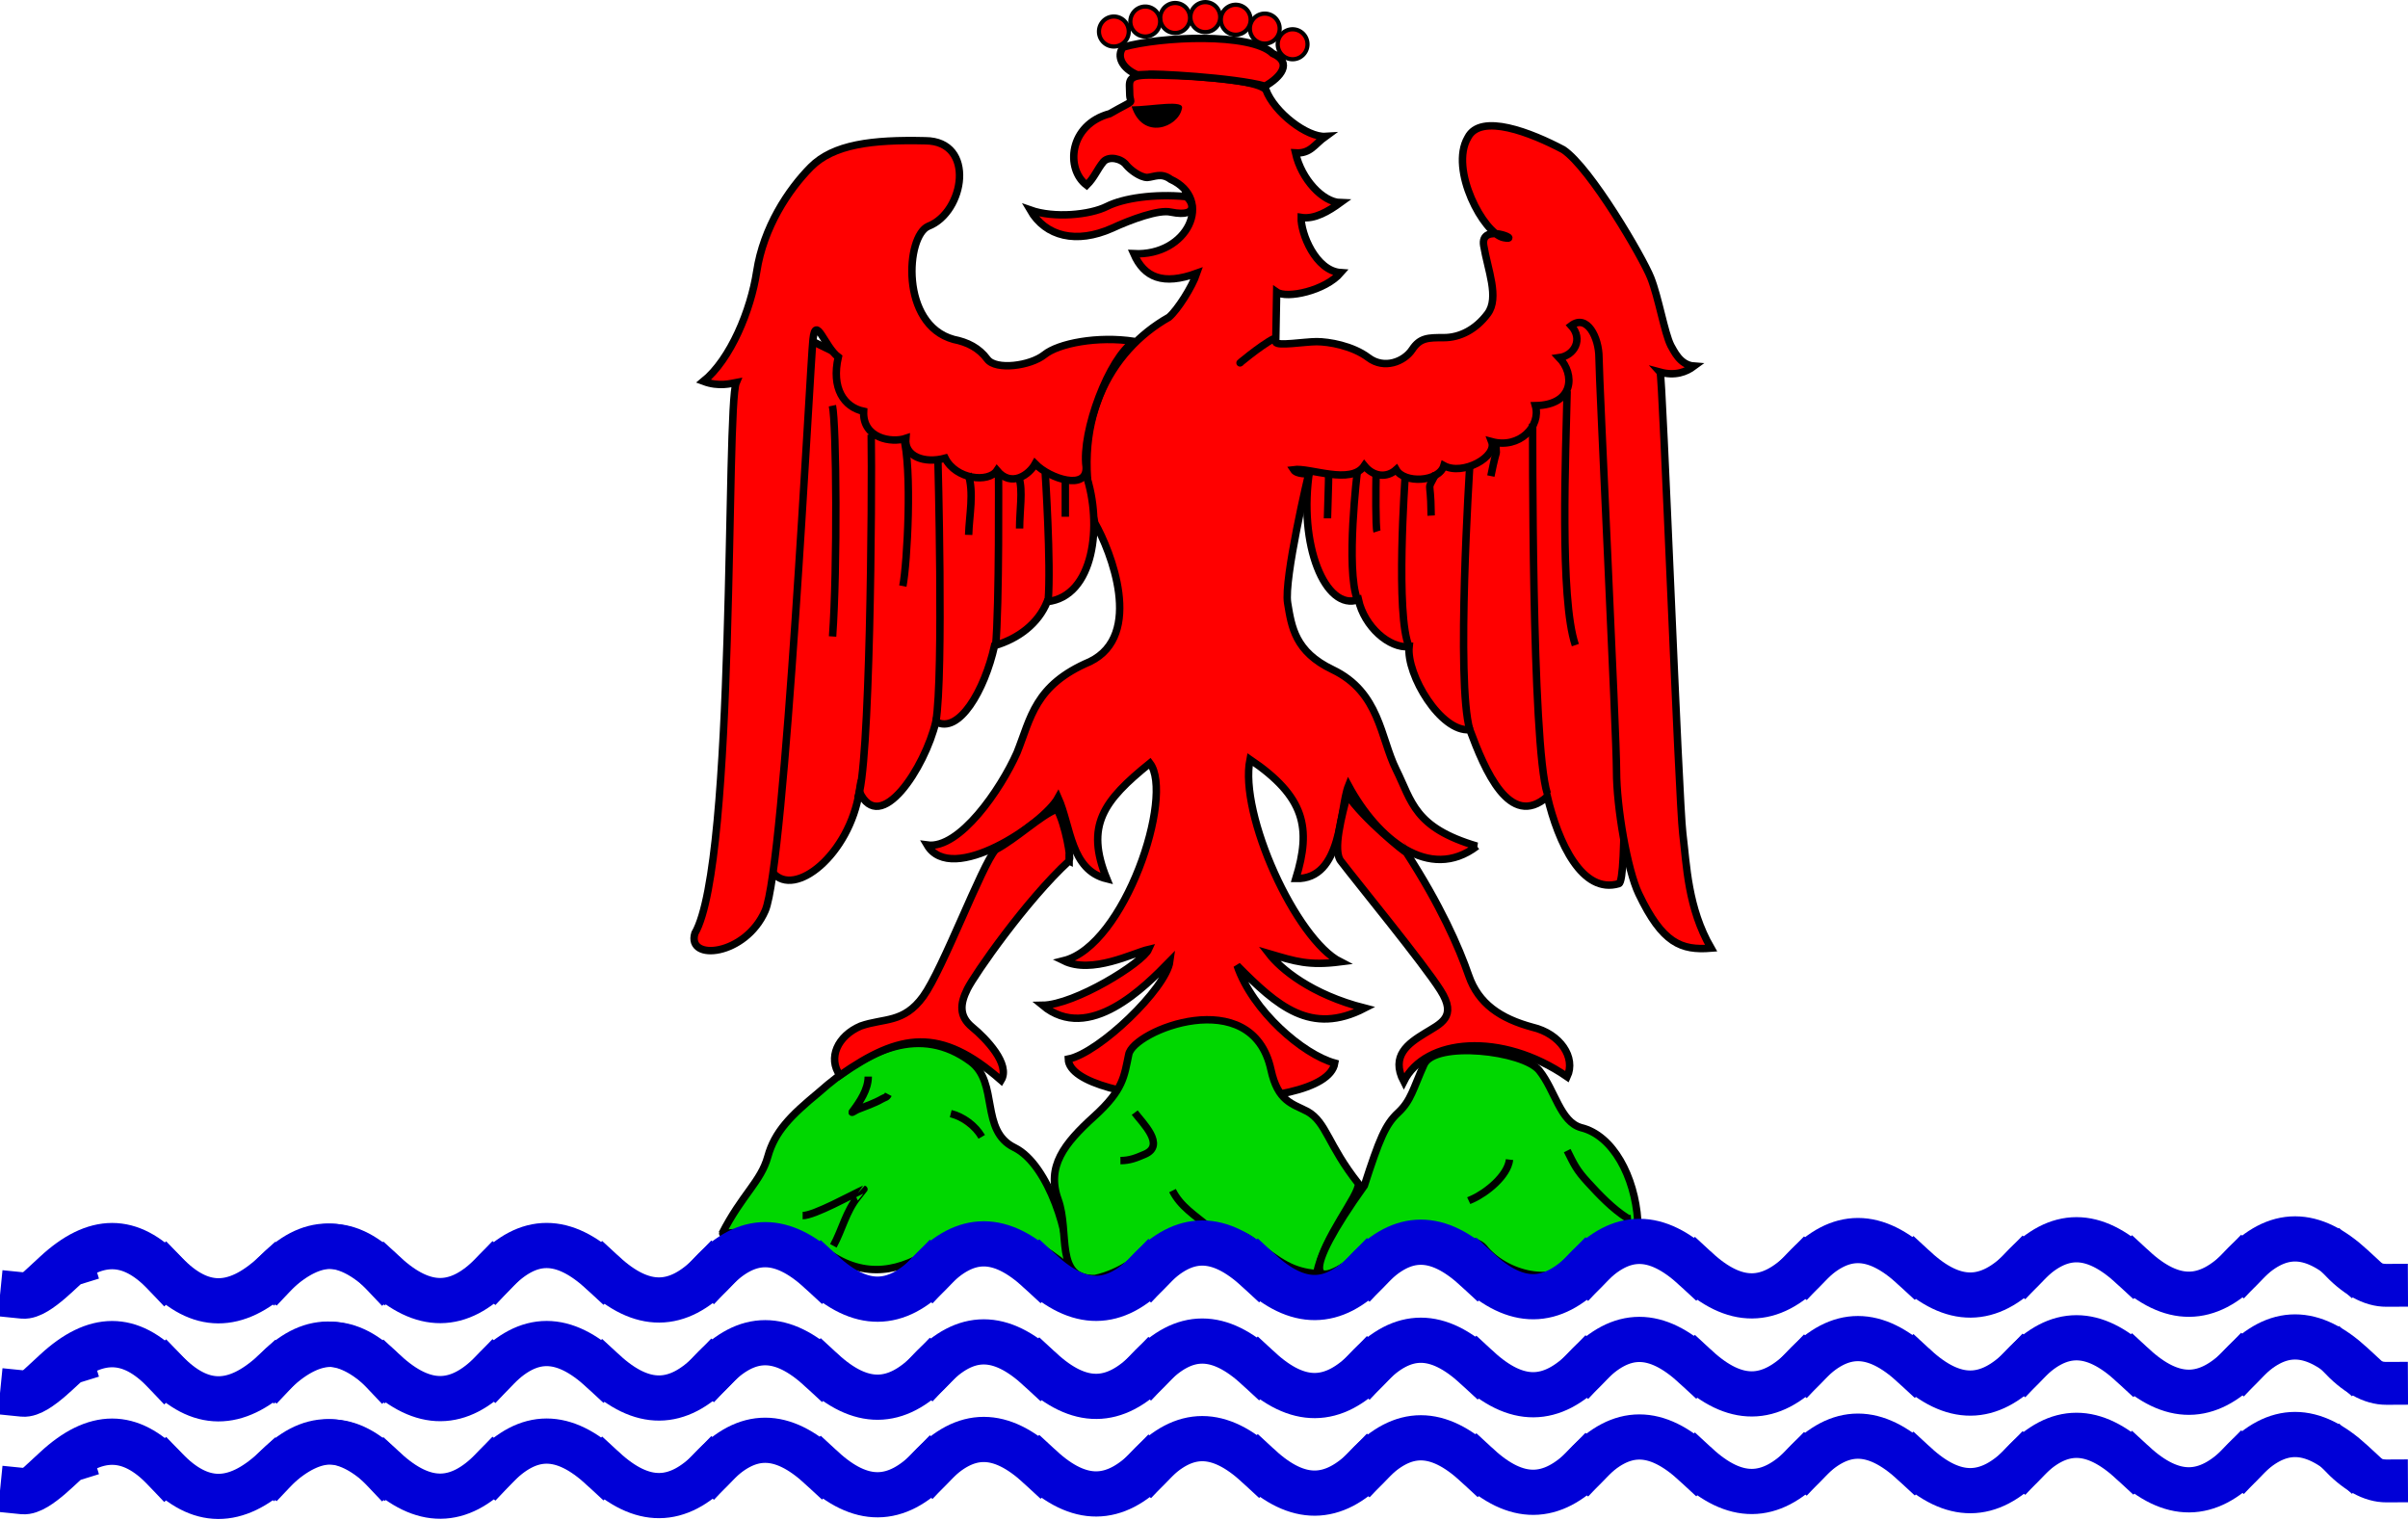 <svg xmlns="http://www.w3.org/2000/svg" viewBox="0 0 340.3 214.73"><path d="M102.05 174.32c2.81-5.51 5.48-7.34 6.46-10.88.98-3.53 3.23-5.79 7.17-9.04 7.02-6.22 14.42-9.6 21.49-4.38 4.03 2.98 1.27 9.75 6.19 12.15 4.91 2.4 8.01 13 7.44 16.82-6.32-5.23-12.5-7.07-18.68-2.55-4.78 3.25-9.84 4.38-15.18.57-5.34-3.82-15.03-2.69-14.89-2.69z" fill-rule="evenodd" stroke="#000" stroke-width="1.05" fill="#00d700"/><path d="M185.09 66.37c-1.69 10.598 2.24 20.065 6.88 18.37.84 3.815 4.36 6.924 7.17 6.641-.42 3.957 4.49 12.152 8.57 11.732 2.11 5.65 5.62 14.13 10.96 9.46 1.54 6.5 4.92 13.85 10.11 12.3 2.39-.71-1.68-85.493-1.26-84.08L185.09 66.37z" fill-rule="evenodd" stroke="#000" stroke-width="1.05" fill="red"/><path d="M208.72 119.57c-8.89-2.63-9.16-6.29-11.41-10.81s-2.31-10.941-8.99-14.132c-5.3-2.53-5.79-6.018-6.35-9.409s2.98-18.287 2.98-18.287-1.68.166-2.15-.565c2.32-.331 8.13 2.232 10.01-.565 1.29 1.598 3.18 1.764 4.5.565 1.12 1.998 6.05 1.764 6.74-.565 2.68 1.467 7.58-1.262 6.75-3.392 3.94 1.068 7.01-2.192 6.18-5.087 5.53-.097 5.59-4.487 3.37-6.782 2.16-.297 3.42-2.627 1.69-4.522 2.25-1.696 3.93 1.695 3.93 4.522 0 2.826 2.48 53.329 2.48 58.419s1.53 13.98 3.14 17.35c3.35 7.01 5.99 8.02 10.22 7.68-3.31-5.72-3.44-11.7-4-16.22s-2.88-65.186-3.2-65.174l-.01-.011c2.13.576 3.67-.003 4.81-.85-2.04-.147-2.88-2.25-3.29-2.911-.9-1.806-1.72-6.762-2.84-9.588s-8.5-15.506-12.36-18.087c-4.5-2.381-11.69-5.256-13.49-1.696-2.63 4.514 2.25 13.566 5.06 14.131s-3.38-2.261-2.81 1.13c.56 3.392 2.24 7.348.56 9.609-1.69 2.261-3.94 3.391-6.19 3.391-2.24 0-3.37 0-4.49 1.696-1.13 1.696-3.94 2.826-6.18 1.131-2.25-1.696-5.62-2.261-7.31-2.261s-5.59.668-5.78.068l.13-7.079c1.42.985 6.87-.175 9.07-2.744-3.58-.237-5.68-5.603-5.61-7.797 1.9.314 3.89-.897 5.54-2.093-2.47-.077-5.5-3.275-6.34-7.029 2.12.131 2.67-1.198 4.24-2.33-2.59.164-7.24-3.385-8.43-6.608-1.68-1.696-13.05-2.059-16.43-2.059-3.37 0-2.81.931-2.81 2.627 0 1.695 1.13.565-2.81 2.826-5.82 1.561-6.28 7.842-3.27 10.108 1.13-1.13 1.45-2.196 2.38-3.323.79-.845 2.55-.448 3.23.488.58.692 1.95 1.722 2.94 1.747 1.02-.077 1.98-.724 3.32.258 6.16 2.829 2.42 10.901-5.22 10.505 1.49 3.4 4.14 4.497 8.91 2.767-.66 1.933-2.71 5.169-3.93 6.214-8.43 4.77-14.11 14.94-10.47 29.089 2.25 3.956 6.96 15.847-.7 19.583-7.83 3.328-8.33 7.942-10.31 12.872-2.29 5.16-8.12 13.68-12.69 13.04 3.43 5.83 16.49-3 18.51-6.69 1.82 4.09 1.74 10.23 6.87 11.47-3.06-7.51-.49-11.03 6.1-16.34 3.47 4.59-3.55 25.77-12.19 27.91 3.98 1.96 9.85-1.1 12-1.6-.84 1.9-10.42 7.84-14.99 7.9 6.57 5.47 14.52-2.67 18-6.22-.5 3.83-10.02 12.98-14.36 13.82.22 6.83 36.39 8.19 37.66.57-4.5-1.23-11.62-7.37-13.8-13.78 5.69 5.74 10.42 9.93 18.03 6.01-7.58-1.93-11.88-5.56-13.53-7.7 3.78 1.11 5.59 1.73 10.09 1.16-6.24-3.16-14.34-20.81-12.77-28.6 7.8 5.28 8.68 9.69 6.48 16.83 6.64.17 6.14-9.87 7.44-13.13 4.07 7.53 11.42 13.67 18.15 8.55z" fill-rule="evenodd" stroke="#000" stroke-width="1.05" fill="red"/><path d="M167.55 27.776c-4.37-.399-8.74.2-11.13 1.399-2.38 1.199-7.45 1.699-10.83.5 2.19 3.797 6.56 4.796 11.53 2.598 2.73-1.263 6.65-2.698 8.34-2.298 4.47.899 2.78-1.999 2.09-2.199zM153.47 67.076c2.39 7.066 1.13 17.24-5.48 17.946-1.26 3.109-4.07 5.229-7.44 6.218-1.41 6.358-5.06 12.573-8.29 10.743-1.55 6.5-7.87 16.25-10.82 9.89-1.41 8.9-9.14 15.12-12.23 11.44-2.53-2.96 3.09-76.302 3.09-76.302l41.17 20.065z" fill-rule="evenodd" stroke="#000" stroke-width="1.05" fill="red"/><path d="M160.29 48.243c-5.16-.8-10.71.282-12.69 1.881-1.99 1.599-6.88 2.233-8.07.634s-2.78-2.398-4.77-2.798c-7.6-2.095-6.73-14.627-3.57-15.987 5.12-1.974 6.76-12.046-.43-12.083-7.55-.18-12.99.517-16.17 3.714-3.18 3.198-6.7 8.552-7.65 14.764-.83 5.459-3.7 12.41-7.523 15.519 2.203.82 3.913.295 4.633.165-1.48 3.472-.02 67.771-5.849 77.841-1.193 4 7.149 3.2 9.939-3.2 2.78-6.39 6.35-77.136 6.75-80.733s1.64 1.062 3.58 2.495c-1.01 4.401.79 7.081 3.58 7.667-.17 3.835 3.95 4.513 5.96 3.827-.24 2.563 2.64 3.601 5.56 2.797 1.52 3.012 6.13 3.529 7.32 1.74 2.03 2.451 4.56.59 5.4-.94 2.1 2.144 7.41 3.832 7.2.42-.68-4.957 3.27-15.462 6.8-17.723zM123.12 61.424c.14 8.478-.14 48.049-1.96 51.439M132.26 101.98c1.12-6.645.28-37.309.28-37.309M140.69 91.381c.56-5.652.42-24.729.42-24.729M148.13 84.881c.42-5.228-.42-18.087-.42-18.087M191.83 84.74c-1.69-4.381 0-18.229 0-18.229M199.14 91.381c-1.97-4.381-.56-24.022-.56-24.022M207.71 103.11c-1.97-6.786 0-37.308 0-37.308M218.67 112.15c-2.25-6.92-2.07-52.273-2.07-52.273" fill-rule="evenodd" stroke="#000" stroke-width="1.05" fill="red"/><path d="M122.7 152.14c0 1.82-1.21 3.61-2.26 4.99-.17.22.5-.25.76-.35 1.15-.47 2.32-.84 3.44-1.48.47-.27.65-.18.9-.66" stroke="#000" stroke-width="1.05" fill="none"/><path d="M134.36 157.37c1.76.44 3.46 1.7 4.38 3.28M117.66 89.944c.69-9.756.55-29.93-.02-32.616M221.47 55.272c-.18 8.536-1.09 29.271 1.16 35.891M198.72 120.43c4.85 7.49 7.45 13.41 8.84 17.42 1.38 4 4.5 6.09 9.01 7.31 3.92.92 6.17 4.28 4.9 7-9.33-6.42-20.08-5.4-23.09.67-1.91-3.66.69-5.4 2.94-6.79 2.25-1.4 4.68-2.27 2.25-6.1-2.42-3.83-11.77-15.23-14.03-18.2-1.3-1.48.16-6.67.85-9.45 2.27 3.45 8.33 8.31 8.33 8.14zM151.09 121.65c-6.06 5.57-13.34 16.02-14.38 18.11s-1.21 3.84.69 5.4c1.91 1.57 5.46 5.24 4.08 7.5-8.62-7.58-14.3-6.62-22.78-.7-1.74-2.44-.35-5.58 2.94-6.97 3.27-1.15 6.06-.35 8.83-4.18 2.78-3.83 8.32-18.64 10.22-20.73 2.95-1.57 6.41-4.88 8.67-5.75 1.21 2.09 2.07 7.32 1.73 7.14v.18zM160.72 10.569c-2.16-.9-2.99-2.656-1.99-3.909 5.32-1.508 17.99-2.078 21.11.884 2.93 1.305 1.11 3.395-1.06 4.627-4.33-1.22-16.09-1.84-16.61-1.666l-1.45.064z" fill-rule="evenodd" stroke="#000" stroke-width="1.05" fill="red"/><path d="M152.7 15.379a2.233 2.233 0 11-4.467 0 2.233 2.233 0 114.467 0z" transform="matrix(.942 0 0 .948 15.672 -10.124)" fill-rule="evenodd" stroke="#000" stroke-width=".625" fill="red"/><path d="M152.7 15.379a2.233 2.233 0 11-4.467 0 2.233 2.233 0 114.467 0z" transform="matrix(.942 0 0 .948 40.932 -8.324)" fill-rule="evenodd" stroke="#000" stroke-width=".625" fill="red"/><path d="M152.7 15.379a2.233 2.233 0 11-4.467 0 2.233 2.233 0 114.467 0z" transform="matrix(.942 0 0 .948 37 -10.537)" fill-rule="evenodd" stroke="#000" stroke-width=".625" fill="red"/><path d="M152.7 15.379a2.233 2.233 0 11-4.467 0 2.233 2.233 0 114.467 0z" transform="matrix(.942 0 0 .948 32.895 -11.791)" fill-rule="evenodd" stroke="#000" stroke-width=".625" fill="red"/><path d="M152.7 15.379a2.233 2.233 0 11-4.467 0 2.233 2.233 0 114.467 0z" transform="matrix(.942 0 0 .948 28.595 -12.162)" fill-rule="evenodd" stroke="#000" stroke-width=".625" fill="red"/><path d="M152.7 15.379a2.233 2.233 0 11-4.467 0 2.233 2.233 0 114.467 0z" transform="matrix(.942 0 0 .948 24.333 -12.038)" fill-rule="evenodd" stroke="#000" stroke-width=".625" fill="red"/><path d="M152.7 15.379a2.233 2.233 0 11-4.467 0 2.233 2.233 0 114.467 0z" transform="matrix(.942 0 0 .948 20.107 -11.535)" fill-rule="evenodd" stroke="#000" stroke-width=".625" fill="red"/><path d="M159.92 15.035c1.56 4.878 6.58 2.961 7.1.348.52-1.394-4.33-.348-7.1-.348z" fill-rule="evenodd"/><path d="M161.34 177.29c2.95-3.53 11.8-4.94 15.74-1.83 3.93 3.1 5.62 4.23 8.99 4.52.98-5.23 6.04-11.02 5.9-12.72-4.35-5.51-4.49-8.62-7.16-10.17-2.15-1.14-4.21-1.37-5.2-5.94-2.66-12.25-19.53-5.51-20.1-2.12-.65 3.05-.7 4.95-4.91 8.76-4.22 3.82-6.75 7.07-5.06 11.73 1.68 4.66-.56 11.3 5.2 11.16 3.93-.84 6.6-3.39 6.6-3.39z" fill-rule="evenodd" stroke="#000" stroke-width="1.05" fill="#00d700"/><path d="M231.45 172.49c-.42-6.22-3.5-12.05-8.01-13.14-2.96-.84-3.65-5.23-5.9-8.06-2.24-2.82-14.75-4.24-16.3-.85-1.54 3.4-1.82 5.09-3.65 6.79-1.83 1.69-2.67 3.81-4.78 10.31-8.99 12.58-7.92 15.66 0 9.33 2.33-1.86 14.62-3.11 16.87-.57 2.95 3.82 10.11 5.66 13.2 1.84 1.97-1.84 6.04-3.39 8.57-5.65z" fill-rule="evenodd" stroke="#000" stroke-width="1.05" fill="#00d700"/><path d="M213.33 163.87c-.28 2.31-3.28 4.69-5.26 5.58-.17.07-.34.14-.51.22M221.48 162.6c.98 1.97 1.31 2.73 2.91 4.47 1.66 1.81 3.49 3.74 5.56 5.05.2.12.32.1.55.08M160.36 157.23c1.07 1.43 4.43 4.61 1.41 5.89-1.22.52-2.08.88-3.43.89M165.7 168.25c1.12 2.26 3.22 3.51 5.07 5.09M113.43 171.78c1.66 0 6.93-2.94 8.66-3.72.01 0-.23.3-.86 1.07-1.69 2.08-2.2 4.63-3.46 6.92" stroke="#000" stroke-width="1.05" fill="none"/><g stroke="#0000d7" stroke-linecap="square" fill="none"><g stroke-width="7.75"><path d="M36.471 198.05c5.742-6.33 11.445-6.29 17.93-.04M72.428 197.93c-5.781 6.25-11.562 6.33-18.047.08" transform="matrix(.86 0 0 .824 7.497 30.653)"/></g><g stroke-width="7.75"><path d="M36.471 198.05c5.742-6.33 11.445-6.29 17.93-.04M72.428 197.93c-5.781 6.25-11.562 6.33-18.047.08" transform="matrix(.86 0 0 .824 38.416 30.57)"/></g><g stroke-width="7.75"><path d="M36.471 198.05c5.742-6.33 11.445-6.29 17.93-.04M72.428 197.93c-5.781 6.25-11.562 6.33-18.047.08" transform="matrix(.86 0 0 .824 69.302 30.454)"/></g><g stroke-width="7.75"><path d="M36.471 198.05c5.742-6.33 11.445-6.29 17.93-.04M72.428 197.93c-5.781 6.25-11.562 6.33-18.047.08" transform="matrix(.86 0 0 .824 100.188 30.337)"/></g><g stroke-width="7.75"><path d="M36.471 198.05c5.742-6.33 11.445-6.29 17.93-.04M72.428 197.93c-5.781 6.25-11.562 6.33-18.047.08" transform="matrix(.86 0 0 .824 131.071 30.221)"/></g><g stroke-width="7.75"><path d="M36.471 198.05c5.742-6.33 11.445-6.29 17.93-.04M72.428 197.93c-5.781 6.25-11.562 6.33-18.047.08" transform="matrix(.86 0 0 .824 161.958 30.105)"/></g><g stroke-width="7.75"><path d="M36.471 198.05c5.742-6.33 11.445-6.29 17.93-.04M72.428 197.93c-5.781 6.25-11.562 6.33-18.047.08" transform="matrix(.86 0 0 .824 192.844 29.989)"/></g><g stroke-width="7.75"><path d="M36.471 198.05c5.742-6.33 11.445-6.29 17.93-.04M72.428 197.93c-5.781 6.25-11.562 6.33-18.047.08" transform="matrix(.86 0 0 .824 223.73 29.872)"/></g><g stroke-width="7.75"><path d="M36.471 198.05c5.742-6.33 11.445-6.29 17.93-.04M72.428 197.93c-5.781 6.25-11.562 6.33-18.047.08" transform="matrix(.86 0 0 .824 254.617 29.756)"/></g><path d="M36.471 198.05c5.742-6.33 11.445-6.29 17.93-.04" transform="matrix(.86 0 0 .824 285.504 29.64)" stroke-width="7.75"/><path d="M322.1 199.43c-2.1.01-4.26-1.2-6.54-3.64" stroke-width="5.753" transform="matrix(1.047 0 0 1.053 .04 -14.511)"/><g stroke-width="7.747"><path d="M36.471 198.05c5.742-6.33 11.445-6.29 17.93-.04M72.428 197.93c-5.781 6.25-11.562 6.33-18.047.08" transform="matrix(-.86 0 0 .824 85.586 30.684)"/></g><path d="M22.234 197.87c-4.719-4.95-9.406-4.92-14.736-.03M3.078 200.8c1.989.2 5.773-4.15 6.358-4.33" stroke-width="6.213" transform="matrix(1.047 0 0 1.053 .04 -14.511)"/></g><g stroke="#0000d7" stroke-linecap="square" fill="none"><g stroke-width="7.75"><path d="M36.471 198.05c5.742-6.33 11.445-6.29 17.93-.04M72.428 197.93c-5.781 6.25-11.562 6.33-18.047.08" transform="matrix(.86 0 0 .824 7.497 44.44)"/></g><g stroke-width="7.75"><path d="M36.471 198.05c5.742-6.33 11.445-6.29 17.93-.04M72.428 197.93c-5.781 6.25-11.562 6.33-18.047.08" transform="matrix(.86 0 0 .824 38.416 44.357)"/></g><g stroke-width="7.75"><path d="M36.471 198.05c5.742-6.33 11.445-6.29 17.93-.04M72.428 197.93c-5.781 6.25-11.562 6.33-18.047.08" transform="matrix(.86 0 0 .824 69.302 44.241)"/></g><g stroke-width="7.75"><path d="M36.471 198.05c5.742-6.33 11.445-6.29 17.93-.04M72.428 197.93c-5.781 6.25-11.562 6.33-18.047.08" transform="matrix(.86 0 0 .824 100.188 44.125)"/></g><g stroke-width="7.75"><path d="M36.471 198.05c5.742-6.33 11.445-6.29 17.93-.04M72.428 197.93c-5.781 6.25-11.562 6.33-18.047.08" transform="matrix(.86 0 0 .824 131.071 44.009)"/></g><g stroke-width="7.75"><path d="M36.471 198.05c5.742-6.33 11.445-6.29 17.93-.04M72.428 197.93c-5.781 6.25-11.562 6.33-18.047.08" transform="matrix(.86 0 0 .824 161.958 43.892)"/></g><g stroke-width="7.75"><path d="M36.471 198.05c5.742-6.33 11.445-6.29 17.93-.04M72.428 197.93c-5.781 6.25-11.562 6.33-18.047.08" transform="matrix(.86 0 0 .824 192.844 43.776)"/></g><g stroke-width="7.75"><path d="M36.471 198.05c5.742-6.33 11.445-6.29 17.93-.04M72.428 197.93c-5.781 6.25-11.562 6.33-18.047.08" transform="matrix(.86 0 0 .824 223.73 43.66)"/></g><g stroke-width="7.75"><path d="M36.471 198.05c5.742-6.33 11.445-6.29 17.93-.04M72.428 197.93c-5.781 6.25-11.562 6.33-18.047.08" transform="matrix(.86 0 0 .824 254.617 43.543)"/></g><path d="M36.471 198.05c5.742-6.33 11.445-6.29 17.93-.04" transform="matrix(.86 0 0 .824 285.504 43.426)" stroke-width="7.75"/><path d="M322.1 199.43c-2.1.01-4.26-1.2-6.54-3.64" stroke-width="5.753" transform="matrix(1.047 0 0 1.053 .04 -.724)"/><g stroke-width="7.747"><path d="M36.471 198.05c5.742-6.33 11.445-6.29 17.93-.04M72.428 197.93c-5.781 6.25-11.562 6.33-18.047.08" transform="matrix(-.86 0 0 .824 85.586 44.471)"/></g><path d="M22.234 197.87c-4.719-4.95-9.406-4.92-14.736-.03M3.078 200.8c1.989.2 5.773-4.15 6.358-4.33" stroke-width="6.213" transform="matrix(1.047 0 0 1.053 .04 -.724)"/></g><g stroke="#0000d7" stroke-linecap="square" fill="none"><g stroke-width="7.75"><path d="M36.471 198.05c5.742-6.33 11.445-6.29 17.93-.04M72.428 197.93c-5.781 6.25-11.562 6.33-18.047.08" transform="matrix(.86 0 0 .824 7.497 16.8)"/></g><g stroke-width="7.75"><path d="M36.471 198.05c5.742-6.33 11.445-6.29 17.93-.04M72.428 197.93c-5.781 6.25-11.562 6.33-18.047.08" transform="matrix(.86 0 0 .824 38.416 16.717)"/></g><g stroke-width="7.75"><path d="M36.471 198.05c5.742-6.33 11.445-6.29 17.93-.04M72.428 197.93c-5.781 6.25-11.562 6.33-18.047.08" transform="matrix(.86 0 0 .824 69.302 16.601)"/></g><g stroke-width="7.75"><path d="M36.471 198.05c5.742-6.33 11.445-6.29 17.93-.04M72.428 197.93c-5.781 6.25-11.562 6.33-18.047.08" transform="matrix(.86 0 0 .824 100.188 16.484)"/></g><g stroke-width="7.75"><path d="M36.471 198.05c5.742-6.33 11.445-6.29 17.93-.04M72.428 197.93c-5.781 6.25-11.562 6.33-18.047.08" transform="matrix(.86 0 0 .824 131.071 16.368)"/></g><g stroke-width="7.75"><path d="M36.471 198.05c5.742-6.33 11.445-6.29 17.93-.04M72.428 197.93c-5.781 6.25-11.562 6.33-18.047.08" transform="matrix(.86 0 0 .824 161.958 16.252)"/></g><g stroke-width="7.75"><path d="M36.471 198.05c5.742-6.33 11.445-6.29 17.93-.04M72.428 197.93c-5.781 6.25-11.562 6.33-18.047.08" transform="matrix(.86 0 0 .824 192.844 16.136)"/></g><g stroke-width="7.75"><path d="M36.471 198.05c5.742-6.33 11.445-6.29 17.93-.04M72.428 197.93c-5.781 6.25-11.562 6.33-18.047.08" transform="matrix(.86 0 0 .824 223.73 16.019)"/></g><g stroke-width="7.75"><path d="M36.471 198.05c5.742-6.33 11.445-6.29 17.93-.04M72.428 197.93c-5.781 6.25-11.562 6.33-18.047.08" transform="matrix(.86 0 0 .824 254.617 15.903)"/></g><path d="M36.471 198.05c5.742-6.33 11.445-6.29 17.93-.04" transform="matrix(.86 0 0 .824 285.504 15.786)" stroke-width="7.75"/><path d="M322.1 199.43c-2.1.01-4.26-1.2-6.54-3.64" stroke-width="5.753" transform="matrix(1.047 0 0 1.053 .04 -28.364)"/><g stroke-width="7.747"><path d="M36.471 198.05c5.742-6.33 11.445-6.29 17.93-.04M72.428 197.93c-5.781 6.25-11.562 6.33-18.047.08" transform="matrix(-.86 0 0 .824 85.586 16.83)"/></g><path d="M22.234 197.87c-4.719-4.95-9.406-4.92-14.736-.03M3.078 200.8c1.989.2 5.773-4.15 6.358-4.33" stroke-width="6.213" transform="matrix(1.047 0 0 1.053 .04 -28.364)"/></g><path d="M180 47.863c-1.84.923-5.57 4.058-4.6 3.307M211.41 62.341c0 3.11.33-.241-.72 4.933M202.9 66.948c-1.34 2.699-.7.54-.66 5.396 0-.173 0 .345.01.518M194.47 66.907c-.04 2.021-.08 7.548.13 8.201M187.77 66.948c0 1.087-.17 5.834-.17 6.303M127.65 61.683c1.3 4.467.57 17.968-.06 21.139M136.81 66.948c.88 2.658.16 5.851.08 8.64M144.01 67.524c.57 1.811.08 4.608.08 7.159M150.55 67.606v5.418" stroke="#000" stroke-width="1.05" fill="none"/></svg>